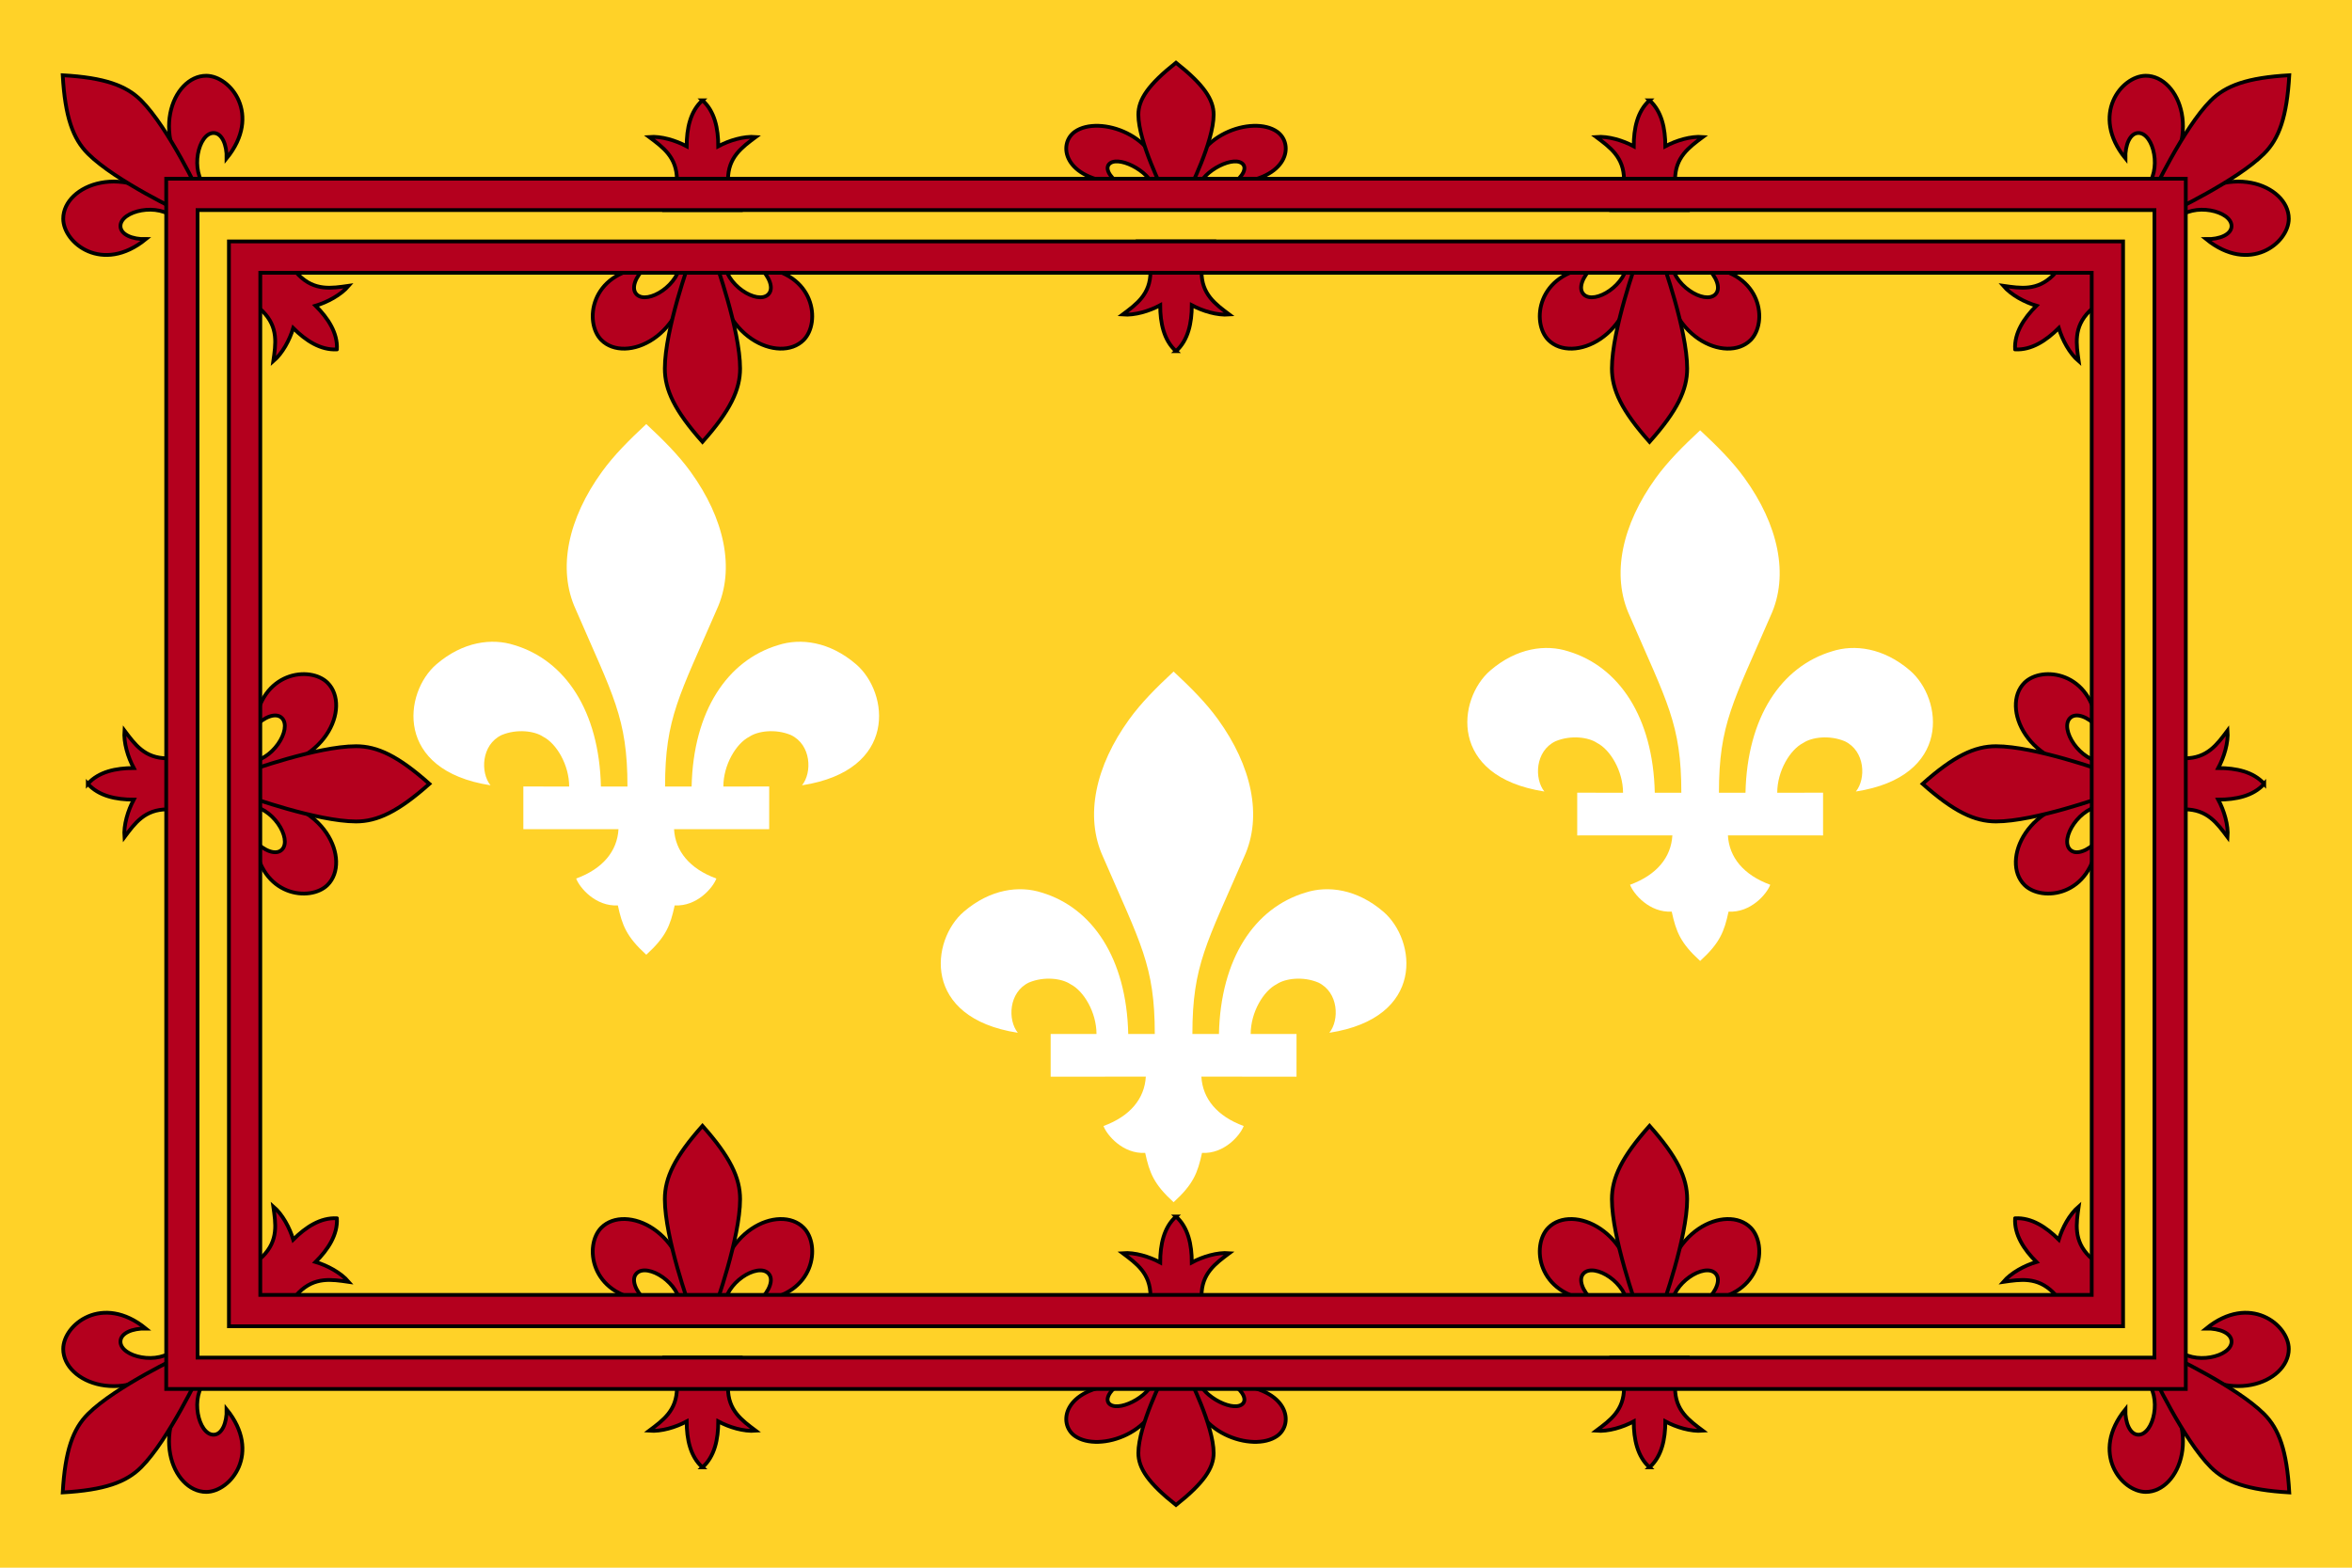 <?xml version="1.0" encoding="UTF-8" standalone="no"?>
<svg
   width="375"
   height="250"
   version="1.1"
   id="svg7169"
   sodipodi:docname="verflore flag.svg"
   xml:space="preserve"
   inkscape:version="1.2 (dc2aeda, 2022-05-15)"
   xmlns:inkscape="http://www.inkscape.org/namespaces/inkscape"
   xmlns:sodipodi="http://sodipodi.sourceforge.net/DTD/sodipodi-0.dtd"
   xmlns:xlink="http://www.w3.org/1999/xlink"
   xmlns="http://www.w3.org/2000/svg"
   xmlns:svg="http://www.w3.org/2000/svg"><defs
     id="defs7173" /><sodipodi:namedview
     id="namedview7171"
     pagecolor="#ffffff"
     bordercolor="#000000"
     borderopacity="0.25"
     inkscape:showpageshadow="2"
     inkscape:pageopacity="0.0"
     inkscape:pagecheckerboard="0"
     inkscape:deskcolor="#d1d1d1"
     showgrid="false"
     inkscape:zoom="1.468507"
     inkscape:cx="263.53295"
     inkscape:cy="102.48504"
     inkscape:window-width="1440"
     inkscape:window-height="765"
     inkscape:window-x="0"
     inkscape:window-y="25"
     inkscape:window-maximized="0"
     inkscape:current-layer="g7167" /><rect
     width="375"
     height="250"
     fill="#ffd228"
     id="rect7043" /><g
     fill="#b4001e"
     stroke="#000"
     stroke-width=".6"
     id="g7167"><g
       id="fleur1"><path
         d="M 53.716,55.716 c 0.143,-2.61 -1.402,-4.965 -3.4,-6.963 c 1.885,-0.566 4.023,-1.706 5.281,-3.176 c -2.727,0.39 -5.414,0.848 -7.958,-1.696 c -1.089,-1.089 -2.056,-3.096 -2.196,-4.64 l -8.204,8.204 c 1.544,0.14 3.552,1.107 4.64,2.196 c 2.543,2.544 2.085,5.231 1.696,7.958 c 1.47,-1.258 2.611,-3.396 3.176,-5.281 c 1.999,1.999 4.353,3.543 6.963,3.4 z"
         id="path7045" /><path
         d="M 28.086,33.473 c -7.991,-7.991 -18.006,-4.017 -18.005,1.407 c 0,3.888 6.25,8.883 13.167,3.255 c -2.152,0.046 -4.041,-0.742 -4.042,-2.087 c -0.001,-2.412 6.044,-3.871 8.808,-1.107 l 4.927,-4.927 c -2.764,-2.765 -1.304,-8.808 1.107,-8.808 c 1.344,0 2.132,1.89 2.087,4.041 c 5.627,-6.916 0.632,-13.165 -3.256,-13.166 c -5.424,-0.001 -9.398,10.014 -1.407,18.005 z"
         id="path7047" /><path
         d="M 29.065,33.891 c 0,0 -10.66,-5.008 -15.035,-9.375 c -2.402,-2.402 -3.646,-5.85 -4.03,-12.515 c 6.665,0.384 10.116,1.625 12.515,4.03 c 4.371,4.371 9.375,15.035 9.375,15.035 z"
         id="path7049" /></g><g
       id="fleur2"><path
         d="M 112,16 c -1.947,1.745 -2.52,4.502 -2.52,7.328 c -1.733,-0.933 -4.051,-1.638 -5.98,-1.488 c 2.203,1.653 4.428,3.229 4.428,6.826 c 0,1.54 -0.736,3.643 -1.729,4.834 l 11.602,0 c -0.993,-1.191 -1.729,-3.294 -1.729,-4.834 c 0,-3.597 2.224,-5.174 4.428,-6.826 c -1.93,-0.15 -4.248,0.556 -5.98,1.488 c 0,-2.826 -0.573,-5.584 -2.52,-7.328 z"
         id="path7052" /><path
         d="M 114.395,42.488 c 0,11.301 9.891,15.572 13.726,11.737 c 2.748,-2.75 1.861,-10.7 -7.009,-11.612 c 1.554,1.489 2.333,3.382 1.383,4.334 c -1.705,1.706 -7.011,-1.536 -7.011,-5.446 l -6.967,0 c 0,3.91 -5.306,7.151 -7.011,5.446 c -0.951,-0.951 -0.171,-2.844 1.382,-4.334 c -8.869,0.912 -9.756,8.862 -7.008,11.612 c 3.835,3.836 13.726,-0.436 13.726,-11.737 z"
         id="path7054" /><path
         d="M 113.998,41.5 c 0,0 3.997,11.079 4.002,17.261 c 0,3.397 -1.558,6.714 -6,11.699 c -4.442,-4.984 -6.004,-8.302 -6,-11.699 c 0,-6.182 4.002,-17.261 4.002,-17.261 z"
         id="path7056" /></g><g
       id="fleur3"><path
         d="M 187.5,56 c -1.947,-1.745 -2.52,-4.502 -2.52,-7.328 c -1.733,0.933 -4.051,1.638 -5.98,1.488 c 2.203,-1.653 4.428,-3.229 4.428,-6.826 c 0,-1.54 -0.736,-3.643 -1.729,-4.834 l 11.602,0 c -0.993,1.191 -1.729,3.294 -1.729,4.834 c 0,3.597 2.224,5.174 4.428,6.826 c -1.93,0.15 -4.248,-0.556 -5.98,-1.488 c 0,2.826 -0.573,5.584 -2.52,7.328 z"
         id="path7059" /><path
         d="M 190.984,30.5 c 0,-2.764 5.305,-5.687 7.01,-4.48 c 0.951,0.673 0.171,2.143 -1.383,3.197 c 8.87,-0.645 9.758,-6.269 7.01,-8.213 c -3.835,-2.713 -13.727,0.511 -13.727,8.5 l -4.789,0 c 0,-7.989 -9.892,-11.213 -13.727,-8.5 c -2.748,1.944 -1.86,7.568 7.01,8.213 c -1.554,-1.054 -2.333,-2.524 -1.383,-3.197 c 1.705,-1.206 7.01,1.716 7.01,4.48 z"
         id="path7061" /><path
         d="M 185.502,30.5 c 0,0 -3.997,-7.849 -4.002,-12.219 c 0,-2.402 1.558,-4.756 6,-8.281 c 4.442,3.524 6.004,5.879 6,8.281 c 0,4.371 -4.002,12.219 -4.002,12.219 z"
         id="path7063" /></g><use
       xlink:href="#fleur2"
       x="-375"
       transform="scale(-1,1)"
       id="use7066" /><use
       xlink:href="#fleur1"
       x="-375"
       transform="scale(-1,1)"
       id="use7068" /><g
       id="fleur4"><path
         d="M 14,125 c 1.745,-1.947 4.502,-2.52 7.328,-2.52 c -0.933,-1.733 -1.638,-4.051 -1.488,-5.981 c 1.653,2.204 3.229,4.428 6.826,4.428 c 1.54,0 3.643,-0.736 4.834,-1.729 l 0,11.602 c -1.191,-0.993 -3.294,-1.729 -4.834,-1.729 c -3.597,0 -5.174,2.224 -6.826,4.428 c -0.15,-1.93 0.556,-4.248 1.488,-5.98 c -2.826,0 -5.584,-0.573 -7.328,-2.52 z"
         id="path7070" /><path
         d="M 40.488,127.395 c 11.301,0 15.573,9.891 11.737,13.726 c -2.75,2.748 -10.7,1.861 -11.612,-7.009 c 1.489,1.554 3.382,2.333 4.334,1.383 c 1.706,-1.705 -1.536,-7.011 -5.446,-7.011 l 0,-6.967 c 3.91,0 7.151,-5.306 5.446,-7.011 c -0.951,-0.951 -2.844,-0.171 -4.334,1.382 c 0.912,-8.869 8.862,-9.756 11.612,-7.008 c 3.836,3.835 -0.436,13.726 -11.737,13.726 z"
         id="path7072" /><path
         d="M 39.5,126.998 c 0,0 11.079,3.997 17.261,4.002 c 3.397,0 6.714,-1.558 11.699,-6 c -4.984,-4.442 -8.302,-6.004 -11.699,-6 c -6.182,0 -17.261,4.002 -17.261,4.002 z"
         id="path7074" /></g><use
       xlink:href="#fleur4"
       x="-375"
       transform="scale(-1,1)"
       id="use7077" /><use
       xlink:href="#fleur1"
       y="-250"
       transform="scale(1,-1)"
       id="use7079" /><use
       xlink:href="#fleur2"
       y="-250"
       transform="scale(1,-1)"
       id="use7081" /><use
       xlink:href="#fleur3"
       y="-250"
       transform="scale(1,-1)"
       id="use7083" /><use
       xlink:href="#fleur2"
       x="-375"
       y="-250"
       transform="scale(-1)"
       id="use7085" /><use
       xlink:href="#fleur1"
       x="-375"
       y="-250"
       transform="scale(-1)"
       id="use7087" /><path
       d="M 338.5,38.5 l -302,0 l 0,173 l 302,0 z m -297,5 l 292,0 l 0,163 l -292,0 z"
       id="path7089" /><path
       d="M 348.5,28.5 l -322,0 l 0,193 l 322,0 z m -317,5 l 312,0 l 0,183 l -312,0 z"
       id="path7091" /><path
       d="M 141.617,76.582 l -1.42,-3.775 c -1.528,1.542 -4.17,1.64 -6.516,0.689 c 1.644,3.86 5.593,3.697 7.936,3.086 z"
       fill="#1e82d2"
       stroke-width=".8"
       id="path7093" /><path
       d="M 151.438,60.224 l -4.204,0.101 c 0.951,-2.013 0.086,-4.519 -1.696,-6.352 c 4.369,0.076 5.645,3.829 5.9,6.251 z"
       fill="#1e82d2"
       stroke-width=".8"
       id="path7095" /><path
       d="M 144.54,69.692 c -2.173,3.016 -3.674,0.401 -5.473,3.199 c -0.378,0.588 0.811,0.906 1.33,1.668 c 0.552,0.81 0.627,3.326 1.142,2.808 c 3.437,-3.456 3.261,-3.748 6.104,-2.144 c 2.655,1.497 2.605,6.793 3.905,9.206 c 0.188,-2.568 1.303,-3.231 1.661,-1.891 c 0.358,1.34 -0.648,6.135 -0.153,7.403 c 1.327,-2.133 2.056,-2.483 2.056,-2.483 c 0,0 -1.427,7.439 -0.766,8.494 c 1.001,-2.799 2.803,-3.518 3.409,-4.274 c 0.606,-0.756 -2.172,5.39 -1.518,8.355 c 1.758,-3.474 2.797,-3.965 2.797,-3.965 c 0,0 -1.223,5.025 -0.41,7.747 c 1.041,-3.022 1.924,-2.907 2.302,-3.663 c -0.795,5.856 6.974,11.64 6.974,11.64 l 13.999,-12.014 C 174.975,94.412 168.958,94.096 164.422,81.638 C 162.89,77.432 158.064,72.302 153.56,69.335 C 148.024,65.688 154.105,62.01 151.394,59.226 c -0.211,-0.108 -0.35,-0.142 -0.477,-0.136 c -0.383,0.018 -0.572,0.405 -1.552,0.408 c -1.375,0.004 -3.091,-0.948 -2.865,0.732 c 0.264,1.965 -0.008,3.443 0.87,4.544"
       stroke-width=".9"
       id="path7097" /><path
       d="M 144.184,58.675 l -2.642,3.272 c -0.595,-2.145 -2.2,-3.161 -4.749,-3.389 c 2.956,-3.07 5.614,-1.552 7.39,0.117 z"
       fill="#1e82d2"
       stroke-width=".8"
       id="path7099" /><path
       d="M 148.238,65.761 c -2.624,-2.563 0.132,-5.448 -4.183,-7.843 c -1.024,-0.568 -0.53,1.521 -1.345,2.369 c -0.72,0.749 -3.054,1.494 -1.947,2.257 c 2.4,1.655 2.771,1.34 5.056,4.766"
       stroke-width=".9"
       id="path7101" /><path
       d="M 140.079,62.25 l -1.137,4.041 c -1.648,-1.498 -4.304,-1.409 -6.582,-0.247 c 1.356,-4.146 5.325,-4.262 7.719,-3.794 z"
       fill="#1e82d2"
       stroke-width=".8"
       id="path7103" /><path
       d="M 146.781,66.908 c -2.315,-1.183 -7.242,-7.041 -7.941,-5.531 c -0.492,1.061 0.248,1.817 0.041,2.703 c -0.236,1.01 -1.372,2.541 -0.228,3.248 c 1.42,0.877 3.101,-2.503 5.88,2.365"
       stroke-width=".9"
       id="path7105" /><path
       d="M 133.223,121.911 l -0.984,4.08 c -1.704,-1.436 -4.354,-1.247 -6.587,0 c 1.199,-4.194 5.161,-4.458 7.571,-4.08 z"
       fill="#1e82d2"
       stroke-width=".8"
       id="path7107" /><path
       d="M 129.157,130.774 l 2.196,3.579 c -2.222,0.188 -3.961,2.192 -4.656,4.65 c -2.125,-3.811 0.488,-6.795 2.46,-8.229 z"
       fill="#1e82d2"
       stroke-width=".8"
       id="path7109" /><path
       d="M 136.661,135.927 l 3.487,2.345 c -1.943,1.092 -2.691,3.636 -2.3,6.16 c -3.519,-2.586 -2.383,-6.384 -1.187,-8.506 z"
       fill="#1e82d2"
       stroke-width=".8"
       id="path7111" /><path
       d="M 180.619,98.109 c -16.682,11.914 -23.311,15.857 -33.92,23.651 c -2.171,1.595 -5.71,2.757 -8.253,2.494 c -2.328,-0.241 -5.434,-4.56 -7.117,-3.287 c -0.755,0.571 0.342,1.256 0.268,2.678 c -0.074,1.422 -1.912,1.987 -0.912,2.687 c 1.586,1.11 4.656,0.353 6.284,0.642 c -3.016,2.091 -9.771,2.457 -9.881,4.118 c -0.077,1.167 1.925,1.065 2.423,1.889 c 0.537,0.889 0.541,2.715 1.704,2.04 c 2.322,-1.348 3.874,-5.075 7.836,-5.101 c 0.24,4.03 -3.546,5.28 -3.71,7.103 c -0.063,0.696 2.195,-0.034 2.953,0.491 c 0.807,0.558 1.653,2.481 2.082,1.889 c 1.564,-2.154 -0.319,-8.455 3.975,-10.314 c 2.263,-0.98 0.959,5.541 1.439,8.236 c 1.969,-1.839 3.521,-4.131 4.543,-7.33 c 0.543,1.058 0.669,2.116 0.606,3.174 c 0.921,-1.562 1.199,-3.123 1.514,-4.685 c 0,0 1.174,2.002 1.211,3.023 c 0.757,-0.718 0.909,-4.836 0.909,-4.836 c 0,0 0.606,3.023 2.574,3.854 c -0.227,-1.36 0.303,-4.307 0.303,-4.307 c 0,0 2.082,4.08 5.149,4.534 c -1.552,-1.7 -1.817,-4.987 -1.817,-4.987 c 0,0 2.801,2.985 3.937,3.325 c -0.984,-2.418 0.606,-4.08 0.606,-4.08 c 0,0 1.136,2.418 4.316,2.456 c -2.158,-1.662 -1.59,-3.06 -1.59,-3.06 c 0,0 3.521,2.342 5.3,2.267 c -0.871,-2.116 1.817,-2.569 1.817,-2.569 c 0,0 1.06,1.133 0.644,2.947 c 1.514,-1.247 4.202,-4.458 4.202,-4.458 c 1.64,2.96 5.089,7.912 10.491,8.553 c 3.224,0.382 6.21,-0.31 9.762,2.517 l -3.294,-36.611 l -16.354,1.058 z"
       stroke-width=".9"
       id="path7113" /><path
       d="M 154.494,152.754 l -2.769,3.159 c -0.841,-2.061 -3.277,-3.121 -5.835,-3.051 c 3.012,-3.16 6.645,-1.559 8.604,-0.108 z"
       fill="#1e82d2"
       stroke-width=".8"
       id="path7115" /><path
       d="M 153.544,167.723 l 2.977,2.965 c -2.115,0.703 -3.335,3.059 -3.432,5.611 c -2.962,-3.206 -1.124,-6.719 0.455,-8.576 z"
       fill="#1e82d2"
       stroke-width=".8"
       id="path7117" /><path
       d="M 156.783,163.918 c -0.184,4.033 -3.097,0.696 -5.269,4.646 c -0.337,0.612 2.336,-0.107 3.035,0.494 c 0.744,0.639 1.353,3.027 1.91,2.553 c 3.788,-3.226 1.158,-6.741 4.399,-6.228 c 2.051,0.325 1.547,4.78 4.27,6.206 c 0.139,-2.28 1.073,-2.859 2.158,-3.892 c 1.189,2.345 2.226,4.5 4.701,6.014 c 0.102,-1.774 0.811,-3.094 1.897,-4.414 c 0,0 2.965,5.756 4.536,6.416 c -0.171,-2.023 2.353,-6.194 2.353,-6.194 c 0,0 1.648,3.013 2.191,4.422 c 0.902,-0.758 3.15,-3.926 3.15,-3.926 c 3.822,1.246 6.281,0.414 7.226,-2.912 c -13.151,4.509 -10.739,-15.094 -0.008,-14.848 c 3.55,0.081 7.05,0.724 7.05,0.724 L 200.98,137.03 c 0,0 -5.445,0.496 -9.342,0.153 c -4.031,-0.355 -2.063,-2.016 -6.514,-2.28 c -4.542,-0.272 -8.823,6.466 -12.007,5.718 c -2.527,-0.594 -6.434,-1.66 -3.102,-7.76 c -3.584,2.43 -5.351,4.747 -2.575,8.764 c -3.052,-0.109 -6.407,-1.578 -8.475,-4.748 c 0.87,5.19 3.443,7.924 8.628,7.862 c -1.428,2.96 -3.423,4.861 -7.349,4.459 c 3.915,2.189 5.862,1.43 9.702,-2.502 c 0.102,1.32 -0.326,2.564 -1.057,3.846 c 1.842,-0.488 3.683,-0.711 5.525,-0.442 c -0.934,3.902 2.561,6.633 2.421,10.347 l -13.709,-0.511 c -3.387,-0.076 -4.108,-1.76 -6.207,-3.216 c -1.457,-1.011 -1.143,-6.128 -2.95,-5.037 c -0.81,0.489 -0.176,1.549 -1.074,2.655 c -0.866,1.066 -2.906,-0.202 -2.251,1.361 c 0.767,1.829 2.293,2.585 3.427,3.421"
       stroke-width=".9"
       id="path7119" /><path
       d="M 150.388,155.65 l -0.608,4.158 c -1.605,-1.545 -3.505,-1.606 -5.816,-0.509 c 0.981,-4.144 4.043,-4.185 6.423,-3.649 z"
       fill="#1e82d2"
       stroke-width=".8"
       id="path7121" /><path
       d="M 157.025,160.481 c -3.473,-1.191 -3.6,-5.579 -8.527,-5.894 c -1.169,-0.075 0.846,1.952 0.474,3.067 c -0.328,0.985 -1.855,2.325 -0.527,2.54 c 2.879,0.467 3.201,0.718 6.738,2.834"
       stroke-width=".9"
       id="path7123" /><path
       d="M 148.827,160.11 l -0.047,4.197 c -1.982,-1.02 -4.523,-0.245 -6.421,1.468 c 0.23,-4.355 4.034,-5.496 6.468,-5.664 z"
       fill="#1e82d2"
       stroke-width=".8"
       id="path7125" /><path
       d="M 156.134,161.853 c -2.594,-0.295 -8.29,-4.337 -8.573,-2.697 c -0.199,1.152 0.516,1.978 0.546,2.887 c 0.035,1.037 -1.2,3.082 -0.072,3.813 c 1.163,0.753 1.28,-2.074 8.744,-1.931"
       stroke-width=".9"
       id="path7127" /><path
       d="M 206.17,182.681 l 0.559,4.16 c -2.108,-0.725 -4.511,0.406 -6.143,2.374 c -0.4,-4.343 3.2,-6.018 5.584,-6.534 z"
       fill="#1e82d2"
       stroke-width=".8"
       id="path7129" /><path
       d="M 222.966,187.9 l -3.662,2.063 c 1.85,1.242 2.395,3.837 1.805,6.322 c 3.713,-2.3 2.881,-6.176 1.857,-8.385 z"
       fill="#1e82d2"
       stroke-width=".8"
       id="path7131" /><path
       d="M 211.33,185.479 c -1.322,0.489 -3.315,3.153 -5.269,2.791 c -1.669,-0.31 0.402,-2.181 -0.017,-3.489 c -0.435,-1.356 -0.989,-1.897 -0.955,-2.842 c 0.076,-2.106 4.151,0.509 5.797,-0.153 c 2.371,-0.954 1.989,-1.196 3.022,-3.839 c 0.975,-2.495 2.827,-2.101 3.089,-5.266 c 0.262,-3.164 -2.079,-7.807 -2.079,-7.807 c -3.962,6.469 -7.961,5.948 -11.279,2.14 c 0,0 -2.496,4.919 3.294,7.262 c -2.576,2.154 -6.329,-2.122 -6.329,-2.122 c 0,0 -0.812,2.617 -0.178,5.367 c -2.319,-0.613 -2.737,-6.762 -2.737,-6.762 c -1.255,0.61 -1.941,2.807 -2.287,4.778 c -1.633,-3.924 0.141,-8.3 5.473,-10.335 c 0.023,-4.584 -5.374,-11.454 -5.231,-15.679 c 0.297,-8.587 6.872,-12.486 -4.418,-23.452 l 2.114,-24.709 c 9.161,7.802 16.242,22.027 18.177,26.139 c 10.528,22.376 29.85,4.986 25.202,-4.986 c -4.176,-8.96 -17.092,-4.908 -8.253,1.515 c -5.697,3.136 -6.957,-2.416 -6.957,-2.416 c 0,0 -4.426,1.361 -1.739,9.36 c -7.799,-5.716 -0.686,-12.275 -0.686,-12.275 c 0,0 -5.207,-0.872 -4.088,-6.087 c 1.762,3.21 6.139,3.778 6.139,3.778 c 0.238,-2.342 2.065,-3.021 3.325,-3.625 c 0,0 -4.312,-7.054 2.605,-9.103 c -3.115,5.734 0.986,8.008 0.986,8.008 c 3.852,0.453 7.249,2.229 9.283,6.234 c 0,0 -0.138,-12.018 -12.192,-20.778 c -13.439,-9.767 -13.778,-27.978 -4.314,-36.417 c 1.096,-0.977 4.097,-2.58 7.787,-2.655 c 5.166,-0.529 7.68,-3.306 7.576,-6.109 c 3.417,2.637 -0.08,6.418 -0.08,6.418 c 3.193,2.193 4.04,6.124 6.362,7.712 c 2.687,0.408 5.113,0.355 6.889,-1.821 c -0.287,2.321 -2.278,5.36 -4.799,4.658 c 0.342,2.101 0.192,4.201 -1.549,5.659 c 0.577,1.826 1.231,3.841 4.004,4.345 c -2.927,2.695 -5.626,0.478 -6.735,-2.57 c 0,0 -4.713,5.446 -2.042,10.772 c -5.203,0.867 -4.386,-8.815 -4.386,-8.815 c 0,0 -0.807,5.058 -0.039,8.021 c -4.179,-1.448 -4.906,-6.812 -2.466,-10.47 c 1.463,-2.194 5.028,-7.245 5.028,-7.245 c 0,0 -3.958,3.938 -6.021,6.64 c -1.609,-3.797 -0.322,-7.782 1.213,-10.985 c 0.416,-0.869 -0.25,-3.994 -3.518,-3.82 c -2.049,0.109 -13.172,7.917 -8.059,22.777 c 2.044,5.94 12.115,12.937 19.541,23.348 c 6.498,9.11 3.526,27.558 -4.553,33.405 c -6.44,4.661 -17.469,3.389 -22.03,0.442 c -0.549,4.458 -0.153,8.917 -0.153,8.917 c 2.637,5.041 10.234,3.546 14.31,-2.71 c -0.784,4.519 0.551,6.015 3.628,6.113 c -2.887,2.205 -0.967,6.11 3.717,6.501 c -0.999,2.492 -3.74,1.509 -5.61,2.263 c 0,0 0.103,1.825 4.024,2.127 c -0.243,1.285 -4.996,3.012 -4.996,3.012 c 0,0 0.324,1.894 4.467,3.029 c -0.74,1.135 -5.763,2.417 -5.763,2.417 c 0,0 0.761,1.435 4.092,1.736 c -0.379,1.963 -8.031,2.944 -8.031,2.944 c 0,0 3.615,2.55 5.529,2.984 c -2.553,2.021 -6.808,1.474 -6.808,1.474 c -0.345,0.788 -0.05,0.144 -0.256,2.161 c -0.423,4.148 3.914,2.088 3.444,5.582 c -0.097,0.724 -1.853,0.189 -2.796,0.459 c -0.887,0.254 -1.634,3.517 -2.455,2.825 c -3.448,-2.907 0.824,-4.052 -2.455,-6.416"
       stroke-width=".9"
       id="path7133" /><path
       d="M 205.255,190.067 l 2.829,2.508 c -1.951,0.445 -2.932,1.842 -3.243,4.121 c -2.635,-2.782 -1.16,-5.104 0.413,-6.629 z"
       fill="#1e82d2"
       stroke-width=".8"
       id="path7135" /><path
       d="M 210.811,184.689 c -2.901,2.247 -4.94,1.893 -6.821,5.713 c -0.378,0.767 1.381,0.137 2.111,1.058 c 0.646,0.813 1.008,2.671 1.916,1.681 c 1.969,-2.148 2.685,-5.585 6.397,-7.378"
       stroke-width=".9"
       id="path7137" /><path
       d="M 208.798,191.757 l 3.656,2.075 c -1.854,1.236 -2.407,3.829 -1.825,6.317 c -3.705,-2.312 -2.862,-6.185 -1.83,-8.391 z"
       fill="#1e82d2"
       stroke-width=".8"
       id="path7139" /><path
       d="M 213.862,185.388 c -1.668,2.004 -7.549,6.334 -6.329,7.469 c 0.857,0.797 2.054,-0.103 2.833,0.371 c 0.888,0.539 1.282,2.162 2.513,1.62 c 1.268,-0.559 -1.529,-5.492 3.967,-9.001"
       stroke-width=".9"
       id="path7141" /><path
       d="M 201.214,154.177 c 2.423,4.609 5.981,4.081 5.981,4.081"
       fill="none"
       stroke-width=".9"
       id="path7143" /><path
       d="M 217.416,156.293 c 1.969,0.831 4.846,-1.511 4.846,-1.511 l 0,5.063"
       fill="none"
       stroke-width=".9"
       id="path7145" /><rect
       x="188.244"
       y="98.871"
       width="6.799"
       height="28.372"
       stroke="none"
       id="rect7147" /><path
       d="M 180.334,87.397 c 0,0 0.629,-3.833 1.433,-3.907 c -0.424,2.087 1.368,4.666 1.368,4.666 l -2.801,-0.759 z"
       fill="#fff"
       stroke-width=".4"
       id="path7149" /><path
       d="M 190.614,80.314 c -18.256,0.423 -17.613,-3.268 -17.149,-8.274 c -3.814,0.586 -3.378,10.393 2.158,10.503 c 5.121,0.102 14.688,0 14.688,0 l 0.303,-2.229 z"
       fill="#1e82d2"
       id="path7151" /><path
       d="M 179.773,74.304 c 0,0 0.814,4.893 1.855,4.987 c -0.549,-2.664 1.476,-4.798 1.476,-4.798 l -3.331,-0.189 z"
       fill="#fff"
       stroke-width=".4"
       id="path7153" /><path
       d="M 166.401,98.39 c 2.415,6.067 10.922,2.85 16.383,4.275 l 17.56,-2.778 l 7.511,2.888 c -0.709,-4.417 0.126,-10.346 0.068,-14.876 c -0.075,-5.798 -0.606,-9.597 -0.606,-9.597 c -0.071,-2.173 -0.959,-4.187 -2.315,-5.505 c 0,0 3.279,-1.322 2.409,-3.366 c -1.138,1.322 -4.979,1.656 -4.979,1.656 c 0.5,-2.761 -2.159,-5.468 -5.675,-6.626 c 0,0 1.78,-2.939 -0.803,-3.954 c -0.709,2.03 -3.373,4.221 -3.373,4.221 c 0,0 -3.498,-0.455 -6.425,1.282 c -1.109,0.659 -2.631,1.843 -5.523,2.083 c -1.029,0.086 -2.68,-0.092 -2.99,0.401 c -0.203,0.323 -0.803,0.054 0.013,1.83 c 0.568,1.236 0.468,4.689 0.147,6.105 c 0,0 1.175,0.787 4.176,0.534 c 3.012,-0.254 7.509,-0.468 7.509,-0.468 c 0,0 -1.992,1.618 -0.696,4.007 c 2.9,5.349 -5.117,8.108 -9.704,4.849 c 0.625,2.298 0.125,3.687 -1.499,4.969 c 4.39,-1.371 9.155,-0.018 12.688,-1.87 c 0,0 2.364,5.536 -4.069,4.862 c -3.828,-0.401 -13.191,6.058 -19.809,5.076 z"
       stroke-width=".9"
       id="path7155" /><path
       d="M 207.316,78.302 c 0.278,2.205 0.925,4.655 4.031,4.233 c -4.155,5.782 -7.489,0.116 -8.816,-1.588"
       stroke-width=".9"
       id="path7157" /><path
       d="M 207.922,87.898 c 0.278,2.205 1.758,5.146 4.863,4.724 c -4.041,4.573 -8.322,-0.375 -9.649,-2.079"
       stroke-width=".9"
       id="path7159" /><path
       d="M 189.329,69.673 c 0,0.702 -0.984,1.271 -2.197,1.271 c -1.213,0 -2.197,-0.569 -2.197,-1.271 c 0,-0.702 1.697,-1.525 2.91,-1.525 c 1.213,0 1.541,0.456 1.484,1.525 z"
       fill="#000"
       stroke-width=".9"
       stroke-linecap="round"
       id="path7161" /><path
       d="M 203.871,96.097 c 0.278,2.205 4.068,7.111 7.173,6.689 c -4.571,3.666 -12.184,-0.602 -13.511,-2.305"
       stroke-width=".9"
       id="path7163" /><path
       d="M 187.509,95.842 c -3.88,0.472 -6.985,0.678 -10.633,3.655 c -3.194,2.607 -9.348,4.546 -12.422,10.815 c 5.259,-1.1 13.326,-8.199 13.326,-8.199 c 0,0 -2.508,4.817 -6.246,7.254 c 3.644,0.775 10.221,-5.063 10.221,-5.063 c 0,0 -0.511,5.781 -3.331,7.783 c 2.177,2.985 7.193,-3.703 7.193,-3.703 c 0,0 -1.42,4.288 -4.694,8.463 c 6.114,1.53 8.859,-10.503 8.859,-10.503 c 0,0 0.322,6.706 -1.666,10.126 c 6.417,0.397 5.527,-11.259 5.527,-11.259 c 0,0 0.208,13.243 5.149,11.788 c -1.571,-2.739 -2.953,-10.05 -2.953,-10.05 c 0,0 2.783,10.39 8.177,8.614 c -3.54,-4.345 -2.678,-12.591 -2.271,-14.13 c -0.88,2.39 1.552,13.45 7.534,7.972 c -3.748,-0.907 -3.596,-7.519 -3.596,-7.519"
       stroke-width=".9"
       id="path7165" /><path
       style="fill:#ffd228;fill-opacity:1;stroke-width:0.194"
       d="m 181.946,116.498 c 0,-0.105 0.56,-1.105 1.245,-2.224 1.945,-3.177 3.095,-6.042 2.425,-6.042 -0.11,0 -1.13,0.869 -2.265,1.931 -1.868,1.748 -3.415,2.618 -3.861,2.173 -0.092,-0.092 0.271,-0.944 0.807,-1.894 0.89,-1.577 1.955,-5.093 1.967,-6.49 0.004,-0.433 -0.547,-0.15 -2.292,1.18 -2.339,1.782 -4.675,3.166 -6.046,3.581 -0.622,0.189 -0.443,-0.146 0.974,-1.818 3.831,-4.522 4.129,-6.337 0.568,-3.466 -3.106,2.504 -8.89,6.094 -9.82,6.094 -0.105,0 0.072,-0.451 0.393,-1.002 0.907,-1.559 3.713,-3.963 6.968,-5.968 1.633,-1.006 3.493,-2.24 4.132,-2.742 1.918,-1.505 4.399,-2.585 7.014,-3.051 1.358,-0.242 2.651,-0.446 2.873,-0.452 0.222,-0.006 0.403,-0.239 0.403,-0.517 0,-0.326 -0.201,-0.45 -0.565,-0.35 -0.31,0.086 -1.29,0.253 -2.178,0.372 -2.874,0.386 -5.26,1.414 -8.705,3.751 -3.134,2.126 -3.464,2.275 -4.583,2.065 -1.534,-0.288 -2.646,-0.868 -3.579,-1.867 l -0.737,-0.789 2.142,-0.2 c 2.011,-0.188 4.91,-1.091 12.491,-3.891 2.406,-0.888 3.649,-1.166 5.217,-1.166 1.744,0 2.211,-0.128 3.052,-0.835 0.874,-0.735 0.992,-1.034 0.988,-2.5 -0.007,-2.325 -0.244,-2.604 -1.694,-1.998 -0.642,0.268 -2.446,0.566 -4.009,0.662 -1.563,0.096 -3.609,0.244 -4.548,0.33 -1.613,0.148 -1.689,0.121 -1.371,-0.472 0.185,-0.346 0.336,-1.089 0.336,-1.652 0,-0.849 0.097,-0.984 0.565,-0.79 2.371,0.979 4.755,0.921 7.024,-0.171 2.266,-1.091 2.992,-3.366 1.905,-5.968 -0.618,-1.479 -0.41,-2.457 0.75,-3.533 1.027,-0.952 1.393,-0.916 -4.759,-0.472 -2.573,0.186 -5.136,0.253 -5.695,0.149 l -1.018,-0.188 -0.17,-2.975 c -0.093,-1.636 -0.216,-3.338 -0.273,-3.782 -0.1,-0.781 -0.028,-0.813 2.274,-1.019 1.921,-0.172 2.942,-0.494 5.323,-1.682 2.323,-1.159 3.455,-1.523 5.357,-1.723 l 2.411,-0.254 1.456,-1.827 c 0.801,-1.005 1.567,-1.758 1.702,-1.675 0.357,0.221 0.302,1.988 -0.084,2.709 -0.284,0.531 -0.163,0.686 0.87,1.118 2.712,1.133 4.618,3.295 4.621,5.24 0.001,1.168 0.445,1.295 2.582,0.74 0.621,-0.161 1.492,-0.388 1.936,-0.503 0.781,-0.203 0.775,-0.18 -0.202,0.745 -0.555,0.525 -1.208,1.024 -1.452,1.109 -0.361,0.126 -0.346,0.267 0.083,0.766 0.943,1.098 1.61,2.726 1.93,4.716 0.465,2.889 1.029,3.992 2.4,4.695 l 1.196,0.614 -1.128,0.697 c -0.621,0.384 -1.416,0.697 -1.768,0.697 -0.65,0 -3.308,-1.741 -3.328,-2.18 -0.006,-0.132 -0.302,-0.59 -0.658,-1.017 -0.447,-0.537 -0.751,-0.674 -0.982,-0.443 -0.6,0.6 2.496,3.835 3.99,4.168 0.797,0.178 0.887,0.337 0.887,1.561 0,2.65 1.389,5.215 3.238,5.981 l 1.019,0.422 -0.758,0.42 c -1.718,0.953 -3.855,0.322 -6,-1.769 -1.326,-1.292 -2.016,-1.651 -2.016,-1.047 0,0.367 3.498,3.581 3.897,3.581 0.163,0 0.296,1.415 0.295,3.145 l -0.002,3.145 -0.798,-0.968 c -0.439,-0.532 -1.104,-1.585 -1.479,-2.339 -0.69,-1.388 -1.269,-1.786 -1.269,-0.871 0,1.376 3.087,5.207 4.988,6.19 0.9,0.465 0.926,0.524 0.333,0.756 -0.354,0.138 -1.115,0.261 -1.692,0.274 -0.961,0.021 -1.048,-0.06 -1.048,-0.972 0,-0.657 -0.137,-0.946 -0.403,-0.852 -0.26,0.092 -0.37,0.645 -0.31,1.559 0.15,2.282 0.671,3.766 1.761,5.007 0.981,1.117 0.996,1.179 0.409,1.609 -1.367,1 -3.215,0.109 -4.338,-2.092 -0.728,-1.426 -1.46,-4.927 -1.221,-5.84 0.107,-0.408 0.014,-0.655 -0.245,-0.655 -0.605,0 -0.805,1.082 -0.805,4.355 3.2e-4,3.214 0.601,6.261 1.633,8.283 l 0.677,1.327 -1.072,-0.214 c -0.59,-0.118 -1.609,-0.739 -2.265,-1.38 -1.178,-1.15 -2.922,-4.274 -3.348,-5.999 -0.216,-0.875 -1.12,-1.267 -1.114,-0.484 0.004,0.6 1.498,6.322 2.069,7.926 0.46,1.293 0.456,1.386 -0.051,1.288 -1.578,-0.304 -3.304,-5.446 -3.31,-9.859 -10e-4,-0.936 -0.14,-1.371 -0.438,-1.371 -0.319,0 -0.488,0.76 -0.628,2.823 -0.243,3.582 -0.938,5.595 -2.362,6.846 -0.999,0.877 -1.736,1.23 -1.736,0.832 0,-0.08 0.2,-0.915 0.444,-1.855 0.244,-0.94 0.55,-3.052 0.679,-4.693 0.202,-2.563 0.166,-2.984 -0.257,-2.984 -0.308,0 -0.7,0.633 -1.047,1.694 -0.954,2.911 -2.615,5.876 -3.987,7.116 -0.725,0.655 -1.451,1.191 -1.614,1.191 -0.162,0 -0.525,0.088 -0.806,0.196 -0.281,0.108 -0.51,0.11 -0.51,0.006 z m 6.791,-45.535 c 1.243,-0.643 1.332,-2.147 0.172,-2.907 -1.519,-0.995 -4.712,0.561 -4.235,2.064 0.377,1.187 2.532,1.635 4.063,0.843 z"
       id="path8289" /><path
       style="fill:#ffd228;fill-opacity:1;stroke-width:0.194"
       d="m 211.302,193.559 c -0.548,-0.583 -1.094,-0.806 -1.973,-0.806 -0.668,0 -1.318,-0.167 -1.444,-0.371 -0.138,-0.224 1.074,-1.616 3.064,-3.518 1.963,-1.876 3.15,-3.236 2.939,-3.367 -0.419,-0.259 -5.565,4.317 -6.35,5.646 l -0.539,0.912 -0.614,-0.781 c -0.338,-0.429 -0.894,-0.781 -1.236,-0.781 -0.342,0 -0.622,-0.095 -0.622,-0.211 0,-0.678 1.906,-2.503 3.637,-3.484 2.84,-1.608 2.924,-1.674 2.665,-2.093 -0.173,-0.28 -0.41,-0.262 -0.928,0.072 -0.383,0.246 -1.385,0.848 -2.226,1.337 l -1.53,0.889 0.201,-1.003 c 0.125,-0.625 -0.011,-1.558 -0.362,-2.476 -0.755,-1.977 -0.452,-2.195 2.193,-1.582 1.85,0.429 2.295,0.436 3.201,0.053 1.365,-0.577 2.051,-1.374 2.652,-3.076 0.268,-0.759 1.067,-2.038 1.775,-2.843 2.048,-2.327 2.117,-4.786 0.267,-9.583 -0.996,-2.583 -1,-2.587 -1.51,-1.795 -1.13,1.752 -3.711,4.186 -4.74,4.47 -1.565,0.432 -3.436,-0.161 -4.967,-1.575 -1.468,-1.355 -1.677,-1.253 -2.105,1.029 -0.312,1.665 0.305,3.244 1.797,4.591 1.141,1.031 1.198,1.15 0.547,1.149 -0.84,-0.001 -2.6,-0.993 -3.855,-2.172 l -0.87,-0.818 -0.214,0.852 c -0.118,0.469 -0.313,1.614 -0.434,2.544 l -0.22,1.692 -0.534,-1.613 c -0.294,-0.887 -0.632,-2.309 -0.751,-3.159 -0.209,-1.488 -0.243,-1.529 -0.904,-1.095 -0.378,0.248 -1.025,1.016 -1.438,1.707 l -0.751,1.256 0.203,-1.452 c 0.375,-2.682 2.714,-5.474 5.251,-6.268 0.518,-0.162 0.725,-0.475 0.722,-1.093 -0.006,-1.134 -1.476,-5.187 -3.416,-9.414 -2.067,-4.504 -2.161,-5.9 -0.775,-11.481 1.728,-6.955 1.211,-9.987 -2.51,-14.731 -0.874,-1.115 -1.703,-1.855 -2.077,-1.855 -0.509,0 -0.353,0.316 0.854,1.728 0.812,0.951 1.477,1.79 1.477,1.865 0,0.075 -1.285,0.034 -2.855,-0.091 -3.373,-0.269 -5.166,-1.01 -7.477,-3.088 -0.882,-0.793 -2.215,-2.371 -2.962,-3.509 -0.748,-1.137 -1.446,-2.067 -1.552,-2.067 -0.106,0 -0.882,0.798 -1.724,1.774 -1.526,1.767 -2.14,2.155 -2.14,1.352 0,-0.232 -0.204,-0.701 -0.453,-1.042 -0.435,-0.596 -0.499,-0.598 -1.613,-0.067 -0.765,0.365 -1.16,0.774 -1.16,1.203 0,0.926 -0.798,0.814 -3.12,-0.438 -1.879,-1.013 -2.001,-1.038 -2.156,-0.442 -0.091,0.347 -0.033,0.979 0.128,1.403 0.431,1.135 -0.224,0.981 -1.476,-0.347 -1.218,-1.292 -1.551,-1.12 -2.22,1.145 l -0.395,1.336 -1.671,-1.628 c -1.431,-1.394 -1.67,-1.526 -1.664,-0.923 0.008,0.722 0.344,2.333 0.786,3.77 0.232,0.754 0.17,0.733 -0.955,-0.323 -0.662,-0.621 -1.61,-1.774 -2.108,-2.563 l -0.905,-1.434 -0.229,2.326 c -0.251,2.544 -0.7,2.698 -1.491,0.511 -0.582,-1.608 -1.176,-1.377 -1.432,0.558 l -0.22,1.655 -0.723,-1.199 c -0.807,-1.337 -0.944,-1.26 -1.27,0.711 -0.263,1.59 -0.553,1.72 -1.11,0.496 -0.398,-0.873 -0.401,-0.87 -1.298,1.256 -0.495,1.172 -1.391,2.818 -1.992,3.656 l -1.093,1.525 -0.161,-3.417 c -0.128,-2.707 -0.281,-3.536 -0.739,-3.991 -0.554,-0.551 -0.626,-0.547 -1.764,0.112 -1.643,0.951 -2.349,2.52 -2.855,6.351 -0.239,1.807 -0.438,3.35 -0.441,3.43 -0.004,0.079 -0.479,-0.311 -1.055,-0.866 -0.748,-0.72 -1.419,-1.039 -2.339,-1.112 l -1.29,-0.102 1.328,-1.452 c 1.681,-1.838 2.382,-3.21 2.382,-4.662 0,-1.01 -0.096,-1.145 -0.817,-1.145 -1.449,0 -2.92,0.853 -5.229,3.031 -1.242,1.172 -2.348,2.131 -2.457,2.131 -0.109,0 -0.407,-0.499 -0.662,-1.109 -0.296,-0.709 -0.9,-1.333 -1.674,-1.73 l -1.211,-0.621 0.783,-0.506 c 0.43,-0.278 2.148,-0.888 3.817,-1.354 2.979,-0.833 5.297,-1.809 5.65,-2.38 0.098,-0.159 -1.196,-0.349 -2.88,-0.423 -3.415,-0.149 -4.17,-0.509 -3.237,-1.54 0.473,-0.523 0.543,-0.951 0.368,-2.266 -0.266,-2.005 0.068,-2.078 2.272,-0.496 3.058,2.195 3.919,2.523 6.094,2.32 2.962,-0.277 5.044,-1.257 9.668,-4.551 9.64,-6.869 13.509,-9.362 14.592,-9.399 1.348,-0.047 5.773,-2.242 8.422,-4.179 1.125,-0.822 2.114,-1.427 2.197,-1.343 0.233,0.233 -1.837,2.482 -3.183,3.458 -1.346,0.976 -1.281,1.278 0.273,1.278 1.584,0 4.271,-1.116 6.6,-2.741 1.377,-0.961 2.1,-1.299 2.163,-1.014 0.173,0.783 -1.314,4.216 -2.216,5.119 l -0.889,0.889 0.846,0.666 c 0.994,0.782 1.895,0.654 3.697,-0.524 0.665,-0.435 1.21,-0.71 1.21,-0.61 0,0.389 -1.102,2.316 -2.139,3.742 -0.598,0.822 -1.087,1.584 -1.087,1.694 0,0.389 2.951,0.191 3.807,-0.256 1.304,-0.681 2.52,-2.091 3.8,-4.405 l 1.149,-2.076 -0.193,1.91 c -0.106,1.051 -0.471,2.539 -0.811,3.307 l -0.618,1.397 h 0.799 c 2.161,0 4.106,-1.636 4.966,-4.177 l 0.548,-1.619 0.525,1.85 c 0.949,3.346 2.461,4.91 4.301,4.448 l 0.716,-0.18 -0.784,-1.929 c -1.051,-2.587 -0.99,-2.817 0.353,-1.33 1.522,1.685 3.078,2.4 4.645,2.135 l 1.224,-0.207 2.264,3.972 c 1.245,2.185 3.063,5.569 4.041,7.521 2.139,4.271 4.24,7.148 6.351,8.698 5.39,3.956 10.961,3.536 16.035,-1.21 2.71,-2.535 4.024,-5.15 4.234,-8.429 0.131,-2.036 0.04,-2.62 -0.64,-4.105 -1.492,-3.26 -4.633,-5.428 -7.869,-5.434 -3.896,-0.007 -5.264,3.006 -2.694,5.933 1.025,1.168 1,1.267 -0.416,1.606 -1.371,0.328 -2.898,-0.482 -3.636,-1.928 -0.353,-0.692 -0.668,-1.309 -0.7,-1.37 -0.032,-0.062 -0.502,0.15 -1.043,0.47 -1.516,0.895 -2.132,2.456 -2.082,5.276 l 0.042,2.407 -0.757,-0.88 c -1.994,-2.318 -1.611,-5.779 0.98,-8.857 0.972,-1.155 1.012,-1.367 0.257,-1.369 -1.397,-0.003 -3.261,-1.736 -3.8,-3.535 -0.236,-0.786 -0.23,-0.788 0.531,-0.231 1.014,0.742 3.766,2.03 4.882,2.286 0.658,0.151 0.887,0.08 0.887,-0.272 0,-1.004 0.761,-2.065 1.969,-2.743 0.691,-0.389 1.257,-0.764 1.257,-0.835 0,-0.071 -0.29,-0.865 -0.645,-1.766 -0.99,-2.512 -0.787,-4.375 0.632,-5.794 0.925,-0.925 1.36,-0.85 0.973,0.169 -0.561,1.474 -0.364,3.386 0.499,4.86 0.661,1.128 1.07,1.454 2.178,1.733 3.767,0.951 6.097,2.348 7.53,4.513 0.471,0.711 1.068,1.293 1.327,1.293 1.262,0 -1.075,-7.973 -3.475,-11.853 -2.489,-4.025 -4.263,-5.905 -9.868,-10.451 -3.665,-2.973 -6.49,-7.072 -8.013,-11.629 -1.197,-3.58 -1.485,-8.993 -0.675,-12.639 0.81,-3.64 2.49,-6.755 4.997,-9.265 2.408,-2.411 3.79,-3.03 7.928,-3.553 4.147,-0.524 7.152,-2.244 7.975,-4.566 0.435,-1.228 0.897,-0.799 0.897,0.834 0,0.903 -0.257,1.737 -0.765,2.478 l -0.765,1.117 1.223,1.186 c 0.672,0.653 1.758,2.033 2.412,3.068 0.654,1.035 1.638,2.353 2.187,2.93 0.917,0.964 1.159,1.048 3.01,1.048 1.107,0 2.405,-0.149 2.885,-0.332 1.306,-0.496 1.322,-0.143 0.051,1.127 -0.814,0.814 -1.425,1.14 -2.14,1.14 -0.988,0 -1,0.021 -1,1.645 0,1.619 -0.768,3.839 -1.327,3.839 -0.908,0 0.921,3.799 2.203,4.577 l 0.898,0.545 -0.805,0.298 c -1.125,0.417 -2.44,-0.114 -3.399,-1.373 -0.438,-0.574 -0.798,-1.175 -0.801,-1.336 -0.003,-0.161 -0.142,-0.509 -0.31,-0.774 -0.382,-0.605 -0.853,-0.056 -2.351,2.741 -0.952,1.777 -1.037,2.18 -1.04,4.92 -0.004,3.185 -0.203,3.512 -1.377,2.258 -0.988,-1.055 -1.373,-2.298 -1.593,-5.151 -0.125,-1.622 -0.323,-2.49 -0.55,-2.415 -0.434,0.143 -0.869,4.129 -0.632,5.792 0.095,0.665 0.04,1.21 -0.122,1.21 -0.5,0 -1.641,-1.399 -2.166,-2.655 -1.087,-2.602 -0.532,-4.41 2.914,-9.489 1.494,-2.202 2.717,-4.145 2.717,-4.317 0,-0.718 -0.716,-0.162 -3.331,2.587 l -2.76,2.9 -0.217,-1.448 c -0.28,-1.87 0.048,-3.989 1.016,-6.562 1.057,-2.807 1.017,-4.05 -0.168,-5.234 -3.117,-3.117 -9.708,2.038 -11.991,9.38 -1.264,4.065 -0.666,10.623 1.326,14.527 0.912,1.787 3.345,4.625 8.966,10.458 11.472,11.904 13.634,16.081 13.195,25.493 -0.424,9.1 -4.017,16.704 -9.198,19.465 -2.894,1.542 -5.479,2.101 -9.581,2.07 -3.86,-0.029 -7.765,-0.838 -9.774,-2.024 -0.613,-0.361 -1.203,-0.568 -1.311,-0.46 -0.109,0.109 -0.251,2.274 -0.317,4.813 l -0.119,4.615 1.185,1.312 c 1.448,1.602 2.912,2.127 5.326,1.908 2.137,-0.194 4.078,-1.09 6.22,-2.873 l 1.532,-1.275 0.001,0.906 c 0.002,1.288 1.137,2.984 2.259,3.375 0.797,0.278 0.903,0.432 0.638,0.927 -1.038,1.939 0.217,4.365 2.758,5.336 1.821,0.695 1.482,1.283 -0.915,1.587 -2.312,0.293 -2.807,0.463 -2.807,0.966 0,0.598 1.851,2.104 2.587,2.104 1.326,0 0.835,0.618 -1.302,1.639 -1.239,0.592 -2.252,1.236 -2.252,1.432 0,0.51 1.58,1.919 2.902,2.587 l 1.128,0.57 -1.934,0.741 c -1.064,0.407 -2.18,0.748 -2.48,0.757 -1.643,0.05 -0.638,1.634 1.506,2.375 1.243,0.43 1.261,0.456 0.558,0.832 -1.007,0.539 -5.443,1.646 -6.651,1.66 l -0.997,0.012 0.968,0.795 c 0.532,0.437 1.73,1.194 2.661,1.682 0.931,0.488 1.693,0.99 1.694,1.114 0.001,0.384 -2.33,0.899 -4.078,0.901 -1.895,0.002 -2.051,0.195 -2.051,2.537 0,1.75 0.574,2.731 2.036,3.48 1.951,0.999 2.076,2.05 0.245,2.05 -1.367,0 -1.996,0.449 -2.796,1.995 -0.482,0.933 -0.522,0.946 -1.128,0.398 -0.505,-0.457 -0.614,-0.935 -0.555,-2.429 0.076,-1.936 -0.55,-3.189 -1.594,-3.189 -1.856,0 -3.952,3.541 -3.952,6.677 0,2.29 -0.358,2.563 -1.613,1.227 z m 11.291,-36.62 v -2.908 l -1.267,0.839 c -0.697,0.461 -1.858,0.918 -2.581,1.015 -0.81,0.109 -1.313,0.345 -1.313,0.618 0,0.636 1.523,0.541 3.145,-0.195 l 1.371,-0.622 v 2.081 c 0,1.172 0.141,2.081 0.323,2.081 0.191,0 0.323,-1.184 0.323,-2.908 z m -15.485,1.31 c 0,-0.169 -0.543,-0.41 -1.206,-0.534 -0.869,-0.163 -1.676,-0.708 -2.886,-1.947 -1.685,-1.726 -2.629,-1.851 -1.447,-0.192 0.827,1.161 1.614,1.856 2.798,2.474 1.071,0.559 2.741,0.681 2.741,0.2 z"
       id="path8291" /><path
       style="fill:#ffd228;fill-opacity:1;stroke-width:0.194"
       d="m 177.045,173.66 c -0.463,-0.607 -1.341,-2.004 -1.951,-3.105 -1.033,-1.864 -1.144,-1.963 -1.608,-1.435 -0.274,0.312 -0.85,1.267 -1.28,2.124 l -0.781,1.557 -1.014,-1.037 c -0.558,-0.57 -1.421,-1.815 -1.917,-2.766 -0.497,-0.951 -1.059,-1.729 -1.25,-1.73 -0.533,-10e-4 -1.662,1.329 -2.186,2.575 l -0.471,1.119 -1.402,-2.896 -1.402,-2.896 h -1.278 c -1.411,0 -1.746,0.409 -2.407,2.94 -0.191,0.73 -0.656,1.72 -1.034,2.201 l -0.687,0.873 -0.783,-1.312 c -0.647,-1.084 -1.005,-1.348 -2.06,-1.517 -1.039,-0.166 -1.208,-0.287 -0.908,-0.649 0.203,-0.245 1.149,-0.672 2.103,-0.949 1.886,-0.548 2.554,-1.32 2.236,-2.584 -0.133,-0.531 -0.422,-0.776 -0.915,-0.774 -1.671,0.006 -4.925,0.718 -6.162,1.349 -0.733,0.374 -1.402,0.622 -1.488,0.551 -0.187,-0.154 -0.25,-6.096 -0.064,-6.096 0.071,0 1.63,0.653 3.463,1.452 1.834,0.798 3.56,1.452 3.836,1.452 1.152,0 0.306,-0.578 -2.988,-2.042 -3.361,-1.493 -3.485,-1.584 -3.356,-2.46 0.073,-0.5 -0.037,-1.228 -0.246,-1.619 -0.476,-0.889 -0.396,-0.963 0.801,-0.741 0.645,0.12 1.721,0.956 3.226,2.51 2.686,2.772 4.032,3.64 4.032,2.598 0,-0.254 -0.278,-0.55 -0.617,-0.658 -0.339,-0.108 -1.432,-1.124 -2.427,-2.258 l -1.81,-2.062 0.814,-0.814 c 0.448,-0.448 0.814,-1.184 0.814,-1.635 0,-1.627 0.865,-0.847 1.447,1.305 0.534,1.973 0.726,2.25 2.675,3.858 2.627,2.167 3.25,2.298 12.293,2.581 l 6.9,0.216 -0.152,-1.583 c -0.084,-0.87 -0.558,-2.447 -1.054,-3.503 -0.544,-1.159 -0.982,-2.752 -1.102,-4.017 l -0.2,-2.097 -2.476,0.037 -2.476,0.037 0.298,-0.784 c 0.164,-0.431 0.298,-1.31 0.298,-1.953 v -1.168 l -0.887,0.827 c -2.458,2.291 -3.974,3.165 -5.486,3.165 h -1.485 l 1.751,-0.887 c 1.246,-0.631 2.054,-1.34 2.8,-2.456 1.28,-1.916 1.295,-2.141 0.139,-2.141 -1.834,0 -4.079,-0.924 -5.268,-2.168 -2.136,-2.235 -2.594,-3.915 -0.638,-2.343 0.687,0.552 2.152,1.285 3.255,1.628 2.043,0.636 3.714,0.819 3.491,0.382 -1.22,-2.38 -1.585,-3.499 -1.417,-4.341 0.2,-0.998 1.352,-2.837 1.777,-2.837 0.136,0 0.183,0.769 0.105,1.709 -0.124,1.497 -0.034,1.837 0.727,2.741 1.021,1.213 3.814,2.174 5.344,1.838 0.535,-0.117 2.151,-1.088 3.593,-2.157 4.008,-2.972 5.269,-3.563 7.263,-3.406 1.178,0.093 2.081,0.413 3.036,1.075 1.286,0.892 1.564,0.948 5.211,1.051 l 3.852,0.108 -0.224,1.505 c -0.123,0.828 -0.599,2.884 -1.056,4.569 -0.531,1.954 -0.841,3.957 -0.857,5.527 l -0.025,2.463 -2.28,0.146 c -4.901,0.315 -8.431,3.825 -9.036,8.987 -0.552,4.702 2.349,7.798 6.815,7.273 1.741,-0.205 1.778,-0.193 1.425,0.467 -0.587,1.097 -2.398,1.679 -4.309,1.383 -0.906,-0.14 -1.737,-0.26 -1.848,-0.266 -0.111,-0.006 -0.822,0.775 -1.582,1.736 l -1.381,1.747 -1.117,-2.215 c -1.058,-2.098 -1.142,-2.182 -1.6,-1.586 -0.439,0.572 -1.447,2.66 -2.229,4.619 l -0.305,0.764 -0.841,-1.103 z"
       id="path8293" /><path
       style="fill:#ffd228;fill-opacity:1;stroke-width:0.194"
       d="m 163.445,106.538 c -1.296,-1.893 -2.145,-4.048 -2.145,-5.444 0,-1.158 -0.511,-1.177 -1.676,-0.06 l -0.905,0.867 0.012,-0.948 c 0.007,-0.521 0.21,-1.964 0.451,-3.206 0.242,-1.242 0.385,-2.315 0.319,-2.385 -0.067,-0.07 -0.705,0.458 -1.419,1.172 -0.972,0.972 -1.298,1.154 -1.298,0.725 0,-0.462 0.767,-3.301 1.455,-5.389 0.322,-0.975 -0.615,-0.643 -2.097,0.744 -1.598,1.495 -1.616,1.502 -1.461,0.581 0.519,-3.083 0.839,-6.014 0.674,-6.178 -0.105,-0.105 -0.589,0.19 -1.075,0.657 l -0.884,0.847 0.11,-3.37 c 0.094,-2.881 0.034,-3.399 -0.415,-3.572 -0.294,-0.113 -0.795,0.042 -1.138,0.353 -0.59,0.534 -0.626,0.503 -0.974,-0.848 -1.147,-4.449 -1.831,-5.588 -3.943,-6.566 -1.919,-0.889 -2.404,-0.788 -3.99,0.837 -0.678,0.695 -1.331,1.263 -1.45,1.263 -0.119,0 -0.31,-0.465 -0.423,-1.033 -0.114,-0.568 -0.519,-1.365 -0.9,-1.771 -0.672,-0.716 -0.675,-0.758 -0.106,-1.387 0.36,-0.398 0.995,-0.649 1.641,-0.649 1.395,0 3.05,-1.357 2.866,-2.35 -0.073,-0.393 -0.658,-1.201 -1.301,-1.796 -1.122,-1.038 -1.241,-1.073 -2.959,-0.858 l -1.79,0.224 0.262,-1.239 c 0.144,-0.681 0.256,-1.856 0.249,-2.61 -0.008,-0.849 0.132,-1.371 0.369,-1.371 0.21,0 1.825,1.233 3.589,2.739 1.764,1.507 3.315,2.741 3.448,2.742 0.74,0.008 -0.035,-1.027 -2.037,-2.724 -3.183,-2.697 -3.128,-2.592 -1.952,-3.691 0.553,-0.516 1.005,-1.243 1.005,-1.616 0,-1.774 2.42,0.413 2.742,2.478 0.323,2.073 0.793,3.529 1.263,3.92 0.68,0.564 0.95,-0.142 0.389,-1.017 -0.386,-0.602 -1.017,-3.91 -0.883,-4.628 0.02,-0.106 0.986,-0.217 2.148,-0.247 1.984,-0.051 2.124,-0.007 2.307,0.725 0.107,0.429 -0.059,1.758 -0.369,2.955 -0.907,3.496 -0.554,4.137 4.394,7.992 4.312,3.36 6.714,6.496 9.032,11.795 2.542,5.81 5.187,9.169 9.341,11.861 0.872,0.565 1.474,1.137 1.338,1.271 -0.575,0.564 -5.235,1.576 -7.258,1.576 -1.201,0 -2.184,0.08 -2.184,0.177 0,0.098 0.213,0.588 0.472,1.091 0.653,1.263 2.222,2.515 3.71,2.961 l 1.25,0.375 -1.912,1.437 c -1.052,0.79 -2.437,2.078 -3.078,2.86 -0.641,0.783 -1.276,1.423 -1.41,1.423 -0.134,0 -0.766,-0.762 -1.404,-1.694 z"
       id="path8295" /><path
       style="fill:#ffd228;fill-opacity:1;stroke-width:0.064"
       d="m 182.1,116.401 c 0,-0.048 0.411,-0.778 0.913,-1.623 1.246,-2.094 2.28,-4.124 2.619,-5.14 0.317,-0.952 0.345,-1.243 0.138,-1.414 -0.186,-0.154 -0.563,0.122 -2.293,1.678 -1.35,1.214 -2.14,1.81 -2.935,2.214 -0.437,0.222 -0.984,0.304 -0.984,0.147 -3e-5,-0.044 0.354,-0.818 0.786,-1.721 1.108,-2.313 1.967,-5.056 1.968,-6.28 2.1e-4,-0.909 -0.158,-0.851 -2.635,0.958 -0.852,0.622 -1.955,1.387 -2.45,1.7 -1.423,0.899 -3.327,1.813 -3.473,1.667 -0.028,-0.028 0.631,-0.896 1.463,-1.929 2.119,-2.632 3.005,-4.055 2.821,-4.534 -0.141,-0.366 -0.923,-0.069 -2.029,0.773 -2.326,1.769 -3.038,2.282 -4.502,3.247 -2.705,1.783 -5.515,3.367 -5.68,3.202 -0.095,-0.095 0.39,-0.949 0.917,-1.614 0.958,-1.209 3.144,-3.019 5.505,-4.556 2.376,-1.547 4.665,-3.073 5.562,-3.706 2.114,-1.494 4.356,-2.313 7.8,-2.851 0.865,-0.135 1.645,-0.305 1.733,-0.378 0.198,-0.164 0.209,-0.676 0.017,-0.834 -0.106,-0.088 -0.689,-0.026 -2.305,0.245 -3.805,0.639 -5.343,1.312 -9.874,4.314 -2.127,1.41 -2.52,1.602 -3.251,1.592 -0.794,-0.011 -2.16,-0.46 -2.922,-0.96 -0.599,-0.393 -1.725,-1.452 -1.627,-1.529 0.026,-0.02 0.664,-0.096 1.418,-0.168 2.306,-0.22 4.148,-0.754 10.546,-3.055 4.952,-1.78 5.479,-1.92 7.697,-2.033 1.997,-0.102 2.351,-0.223 3.269,-1.119 0.681,-0.665 0.744,-0.894 0.729,-2.652 -0.011,-1.395 -0.164,-1.906 -0.601,-2.015 -0.13,-0.032 -0.608,0.062 -1.061,0.21 -1.185,0.387 -2.406,0.562 -5.584,0.798 -1.544,0.115 -3.184,0.24 -3.645,0.279 l -0.837,0.07 0.079,-0.253 c 0.281,-0.903 0.378,-1.37 0.379,-1.839 0.003,-0.833 0.056,-0.864 0.965,-0.551 1.168,0.402 2.102,0.532 3.317,0.461 2.505,-0.146 4.549,-1.225 5.33,-2.815 0.271,-0.552 0.292,-0.686 0.286,-1.866 -0.005,-1.168 -0.034,-1.343 -0.344,-2.152 -0.39,-1.015 -0.443,-1.832 -0.159,-2.432 0.099,-0.208 0.456,-0.674 0.795,-1.036 0.338,-0.361 0.615,-0.71 0.615,-0.774 0,-0.243 -0.641,-0.248 -3.901,-0.029 -5.028,0.337 -6.412,0.381 -7.309,0.229 -0.427,-0.072 -0.791,-0.186 -0.81,-0.253 -0.019,-0.067 -0.113,-1.48 -0.209,-3.141 -0.096,-1.661 -0.202,-3.217 -0.236,-3.459 -0.081,-0.587 0.025,-0.634 1.838,-0.835 2.426,-0.269 2.972,-0.436 5.86,-1.797 2.707,-1.275 3.504,-1.5 6.219,-1.755 l 1.399,-0.131 0.918,-1.154 c 1.164,-1.463 1.936,-2.309 2.108,-2.309 0.316,0 0.25,1.735 -0.098,2.568 -0.089,0.212 -0.13,0.467 -0.092,0.566 0.038,0.099 0.478,0.37 0.979,0.604 2.943,1.371 4.386,3.026 4.623,5.302 0.124,1.184 0.49,1.254 3.121,0.594 0.943,-0.237 1.737,-0.409 1.764,-0.382 0.065,0.065 -1.343,1.273 -1.876,1.609 -0.231,0.146 -0.419,0.317 -0.419,0.381 0,0.064 0.219,0.408 0.488,0.765 0.927,1.233 1.373,2.375 1.799,4.606 0.596,3.123 1.038,3.907 2.692,4.778 l 0.775,0.408 -0.467,0.296 c -0.736,0.467 -1.6,0.884 -1.985,0.958 -0.754,0.145 -3.04,-1.333 -3.602,-2.328 -0.662,-1.172 -1.422,-1.67 -1.716,-1.122 -0.183,0.342 0.222,1.041 1.207,2.084 1.08,1.144 1.87,1.731 2.816,2.093 0.842,0.322 0.795,0.222 0.902,1.902 0.171,2.66 1.416,4.788 3.328,5.689 l 0.782,0.368 -0.676,0.312 c -0.586,0.271 -0.796,0.311 -1.577,0.306 -1.476,-0.01 -2.455,-0.508 -4.337,-2.205 -1.09,-0.983 -1.579,-1.301 -1.846,-1.198 -0.095,0.036 -0.173,0.181 -0.173,0.321 0,0.188 0.357,0.6 1.357,1.566 0.747,0.721 1.626,1.501 1.953,1.734 0.328,0.233 0.63,0.495 0.671,0.583 0.041,0.087 0.094,1.398 0.116,2.913 l 0.041,2.754 -0.334,-0.371 c -0.414,-0.46 -1.359,-1.888 -1.717,-2.595 -0.461,-0.912 -0.905,-1.448 -1.167,-1.41 -0.187,0.027 -0.239,0.114 -0.267,0.448 -0.046,0.566 0.214,1.193 0.943,2.274 1.203,1.783 2.783,3.375 4.042,4.072 0.334,0.185 0.608,0.37 0.609,0.412 0.003,0.162 -1.138,0.401 -1.913,0.401 -0.924,0 -0.946,-0.019 -0.946,-0.833 0,-0.527 -0.222,-0.968 -0.488,-0.968 -0.224,0 -0.465,0.644 -0.465,1.241 8.5e-4,0.702 0.284,2.517 0.492,3.155 0.278,0.853 0.612,1.439 1.354,2.381 0.383,0.486 0.696,0.96 0.696,1.052 -10e-4,0.292 -0.704,0.677 -1.329,0.729 -1.419,0.118 -2.839,-1.26 -3.582,-3.475 -0.575,-1.714 -0.805,-3.212 -0.808,-5.258 -3.2e-4,-0.186 -0.309,-0.262 -0.546,-0.135 -0.364,0.195 -0.519,0.79 -0.637,2.443 -0.27,3.788 0.376,7.805 1.673,10.391 0.255,0.509 0.464,0.945 0.464,0.97 0,0.099 -1.146,-0.228 -1.61,-0.461 -1.124,-0.561 -2.067,-1.579 -3.121,-3.367 -0.67,-1.137 -1.177,-2.222 -1.513,-3.236 -0.299,-0.903 -0.671,-1.371 -1.053,-1.326 -0.242,0.028 -0.281,0.087 -0.309,0.466 -0.048,0.653 0.858,4.309 1.855,7.484 0.27,0.859 0.458,1.595 0.418,1.634 -0.144,0.144 -0.812,-0.286 -1.136,-0.73 -1.261,-1.729 -2.318,-5.901 -2.325,-9.178 -0.002,-0.797 -0.165,-1.219 -0.491,-1.266 -0.36,-0.052 -0.536,0.598 -0.727,2.693 -0.277,3.026 -0.692,4.718 -1.446,5.893 -0.549,0.856 -2.159,2.176 -2.382,1.953 -0.042,-0.042 0.074,-0.707 0.258,-1.478 0.599,-2.508 1.073,-7.338 0.775,-7.895 -0.16,-0.3 -0.446,-0.298 -0.722,0.005 -0.303,0.332 -0.479,0.705 -0.988,2.099 -0.527,1.444 -1.554,3.554 -2.265,4.652 -0.943,1.457 -2.448,2.838 -3.346,3.069 -0.262,0.068 -0.56,0.147 -0.662,0.177 -0.102,0.03 -0.185,0.015 -0.185,-0.034 z m 6.475,-45.288 c 0.697,-0.319 1.147,-0.85 1.227,-1.451 0.079,-0.587 -0.288,-1.316 -0.849,-1.687 -0.379,-0.251 -0.531,-0.284 -1.285,-0.281 -0.706,0.003 -0.966,0.055 -1.491,0.297 -2.065,0.953 -2.184,2.675 -0.229,3.314 0.684,0.224 1.912,0.133 2.626,-0.193 z"
       id="path8299" /><rect
       style="fill:#ffd228;fill-opacity:1;stroke-width:0;stroke-dasharray:none"
       id="rect8532"
       width="54.434"
       height="53.984"
       x="148.457"
       y="93.573" /><rect
       style="fill:#ffd228;fill-opacity:1;stroke-width:0;stroke-dasharray:none"
       id="rect9014"
       width="46.336"
       height="56.683"
       x="194.343"
       y="88.624" /><rect
       style="fill:#ffd228;fill-opacity:1;stroke-width:0;stroke-dasharray:none"
       id="rect9016"
       width="163.302"
       height="64.781"
       x="113.367"
       y="93.123" /><rect
       style="fill:#ffd228;fill-opacity:1;stroke-width:0;stroke-dasharray:none"
       id="rect9018"
       width="100.321"
       height="64.781"
       x="141.259"
       y="118.315" /><rect
       style="fill:#ffd228;fill-opacity:1;stroke-width:0;stroke-dasharray:none"
       id="rect9020"
       width="32.84"
       height="46.336"
       x="199.292"
       y="156.554" /><rect
       style="fill:#ffd228;fill-opacity:1;stroke-width:0;stroke-dasharray:none"
       id="rect9022"
       width="76.478"
       height="58.933"
       x="160.603"
       y="58.933" /><rect
       style="fill:#ffd228;fill-opacity:1;stroke-width:0;stroke-dasharray:none"
       id="rect9024"
       width="38.689"
       height="80.976"
       x="131.362"
       y="53.084" /><rect
       style="fill:#ffd228;fill-opacity:1;stroke-width:0;stroke-dasharray:none"
       id="rect9029"
       width="32.84"
       height="44.987"
       x="219.086"
       y="58.933" /><rect
       style="fill:#ffd228;fill-opacity:1;stroke-width:0;stroke-dasharray:none"
       id="rect9031"
       width="22.943"
       height="34.64"
       x="217.286"
       y="49.036" /><g
       id="g10896"
       transform="matrix(0.339,0,0,0.283,65.919,67.626)"
       style="fill:#ffffff;stroke-width:0;stroke-dasharray:none"><g
         transform="translate(-252.201,-268.103)"
         id="g3029"
         style="fill:#ffffff;stroke-width:0;stroke-dasharray:none" /><path
         d="m 182.758,203.555 c 4.805,-7.147 4.396,-22.792 -5.212,-28.315 -7.35,-3.675 -15.651,-2.237 -19.53,0.927 -6.244,3.777 -12.257,15.855 -12.257,28.085 l 21.56,-0.027 -0.006,24.075 -44.747,-0.024 c 0.586,12.383 7.338,22.302 19.904,27.825 -1.618,5.218 -9.195,15.855 -19.602,15.134 -2.054,11.256 -4.007,17.574 -13.364,27.801 -9.363,-10.224 -11.315,-16.546 -13.37,-27.801 -10.406,0.721 -17.984,-9.916 -19.602,-15.134 12.565,-5.523 19.318,-15.442 19.904,-27.825 l -44.75,0.024 v -24.075 l 21.554,0.027 c 0,-12.23 -6.005,-24.308 -12.254,-28.085 -3.878,-3.161 -12.177,-4.599 -19.524,-0.927 -9.614,5.523 -10.027,21.172 -5.221,28.315 -45.399,-8.43 -40.896,-52.274 -25.43,-68.192 12.5,-12.858 26.127,-14.868 36.635,-10.813 23.881,8.561 39.942,37.089 40.722,79.701 h 12.488 c 0,-38.737 -6.74,-51.087 -24.302,-99.74 C 67.508,81.52 72.822,53.093 88.635,26.919 94.298,17.538 101.373,9.07 109.504,0 c 8.125,9.07 15.2,17.538 20.864,26.919 15.813,26.174 21.127,54.601 12.287,77.593 -17.571,48.653 -24.311,61 -24.311,99.74 h 12.488 c 0.78,-42.612 16.848,-71.14 40.722,-79.701 10.508,-4.052 24.144,-2.045 36.638,10.813 15.463,15.918 19.966,59.762 -25.433,68.192 z"
         id="path3015"
         style="fill:#ffffff;fill-opacity:1;stroke-width:0;stroke-dasharray:none" /></g><g
       id="g10896-9"
       transform="matrix(0.339,0,0,0.283,149.995,107.09)"
       style="fill:#ffffff;stroke-width:0;stroke-dasharray:none"><g
         transform="translate(-252.201,-268.103)"
         id="g3029-4"
         style="fill:#ffffff;stroke-width:0;stroke-dasharray:none" /><path
         d="m 182.758,203.555 c 4.805,-7.147 4.396,-22.792 -5.212,-28.315 -7.35,-3.675 -15.651,-2.237 -19.53,0.927 -6.244,3.777 -12.257,15.855 -12.257,28.085 l 21.56,-0.027 -0.006,24.075 -44.747,-0.024 c 0.586,12.383 7.338,22.302 19.904,27.825 -1.618,5.218 -9.195,15.855 -19.602,15.134 -2.054,11.256 -4.007,17.574 -13.364,27.801 -9.363,-10.224 -11.315,-16.546 -13.37,-27.801 -10.406,0.721 -17.984,-9.916 -19.602,-15.134 12.565,-5.523 19.318,-15.442 19.904,-27.825 l -44.75,0.024 v -24.075 l 21.554,0.027 c 0,-12.23 -6.005,-24.308 -12.254,-28.085 -3.878,-3.161 -12.177,-4.599 -19.524,-0.927 -9.614,5.523 -10.027,21.172 -5.221,28.315 -45.399,-8.43 -40.896,-52.274 -25.43,-68.192 12.5,-12.858 26.127,-14.868 36.635,-10.813 23.881,8.561 39.942,37.089 40.722,79.701 h 12.488 c 0,-38.737 -6.74,-51.087 -24.302,-99.74 C 67.508,81.52 72.822,53.093 88.635,26.919 94.298,17.538 101.373,9.07 109.504,0 c 8.125,9.07 15.2,17.538 20.864,26.919 15.813,26.174 21.127,54.601 12.287,77.593 -17.571,48.653 -24.311,61 -24.311,99.74 h 12.488 c 0.78,-42.612 16.848,-71.14 40.722,-79.701 10.508,-4.052 24.144,-2.045 36.638,10.813 15.463,15.918 19.966,59.762 -25.433,68.192 z"
         id="path3015-5"
         style="fill:#ffffff;fill-opacity:1;stroke-width:0;stroke-dasharray:none" /></g><g
       id="g10896-93"
       transform="matrix(0.339,0,0,0.283,233.947,68.616)"
       style="fill:#ffffff;stroke-width:0;stroke-dasharray:none"><g
         transform="translate(-252.201,-268.103)"
         id="g3029-9"
         style="fill:#ffffff;stroke-width:0;stroke-dasharray:none" /><path
         d="m 182.758,203.555 c 4.805,-7.147 4.396,-22.792 -5.212,-28.315 -7.35,-3.675 -15.651,-2.237 -19.53,0.927 -6.244,3.777 -12.257,15.855 -12.257,28.085 l 21.56,-0.027 -0.006,24.075 -44.747,-0.024 c 0.586,12.383 7.338,22.302 19.904,27.825 -1.618,5.218 -9.195,15.855 -19.602,15.134 -2.054,11.256 -4.007,17.574 -13.364,27.801 -9.363,-10.224 -11.315,-16.546 -13.37,-27.801 -10.406,0.721 -17.984,-9.916 -19.602,-15.134 12.565,-5.523 19.318,-15.442 19.904,-27.825 l -44.75,0.024 v -24.075 l 21.554,0.027 c 0,-12.23 -6.005,-24.308 -12.254,-28.085 -3.878,-3.161 -12.177,-4.599 -19.524,-0.927 -9.614,5.523 -10.027,21.172 -5.221,28.315 -45.399,-8.43 -40.896,-52.274 -25.43,-68.192 12.5,-12.858 26.127,-14.868 36.635,-10.813 23.881,8.561 39.942,37.089 40.722,79.701 h 12.488 c 0,-38.737 -6.74,-51.087 -24.302,-99.74 C 67.508,81.52 72.822,53.093 88.635,26.919 94.298,17.538 101.373,9.07 109.504,0 c 8.125,9.07 15.2,17.538 20.864,26.919 15.813,26.174 21.127,54.601 12.287,77.593 -17.571,48.653 -24.311,61 -24.311,99.74 h 12.488 c 0.78,-42.612 16.848,-71.14 40.722,-79.701 10.508,-4.052 24.144,-2.045 36.638,10.813 15.463,15.918 19.966,59.762 -25.433,68.192 z"
         id="path3015-6"
         style="fill:#ffffff;fill-opacity:1;stroke-width:0;stroke-dasharray:none" /></g></g></svg>
